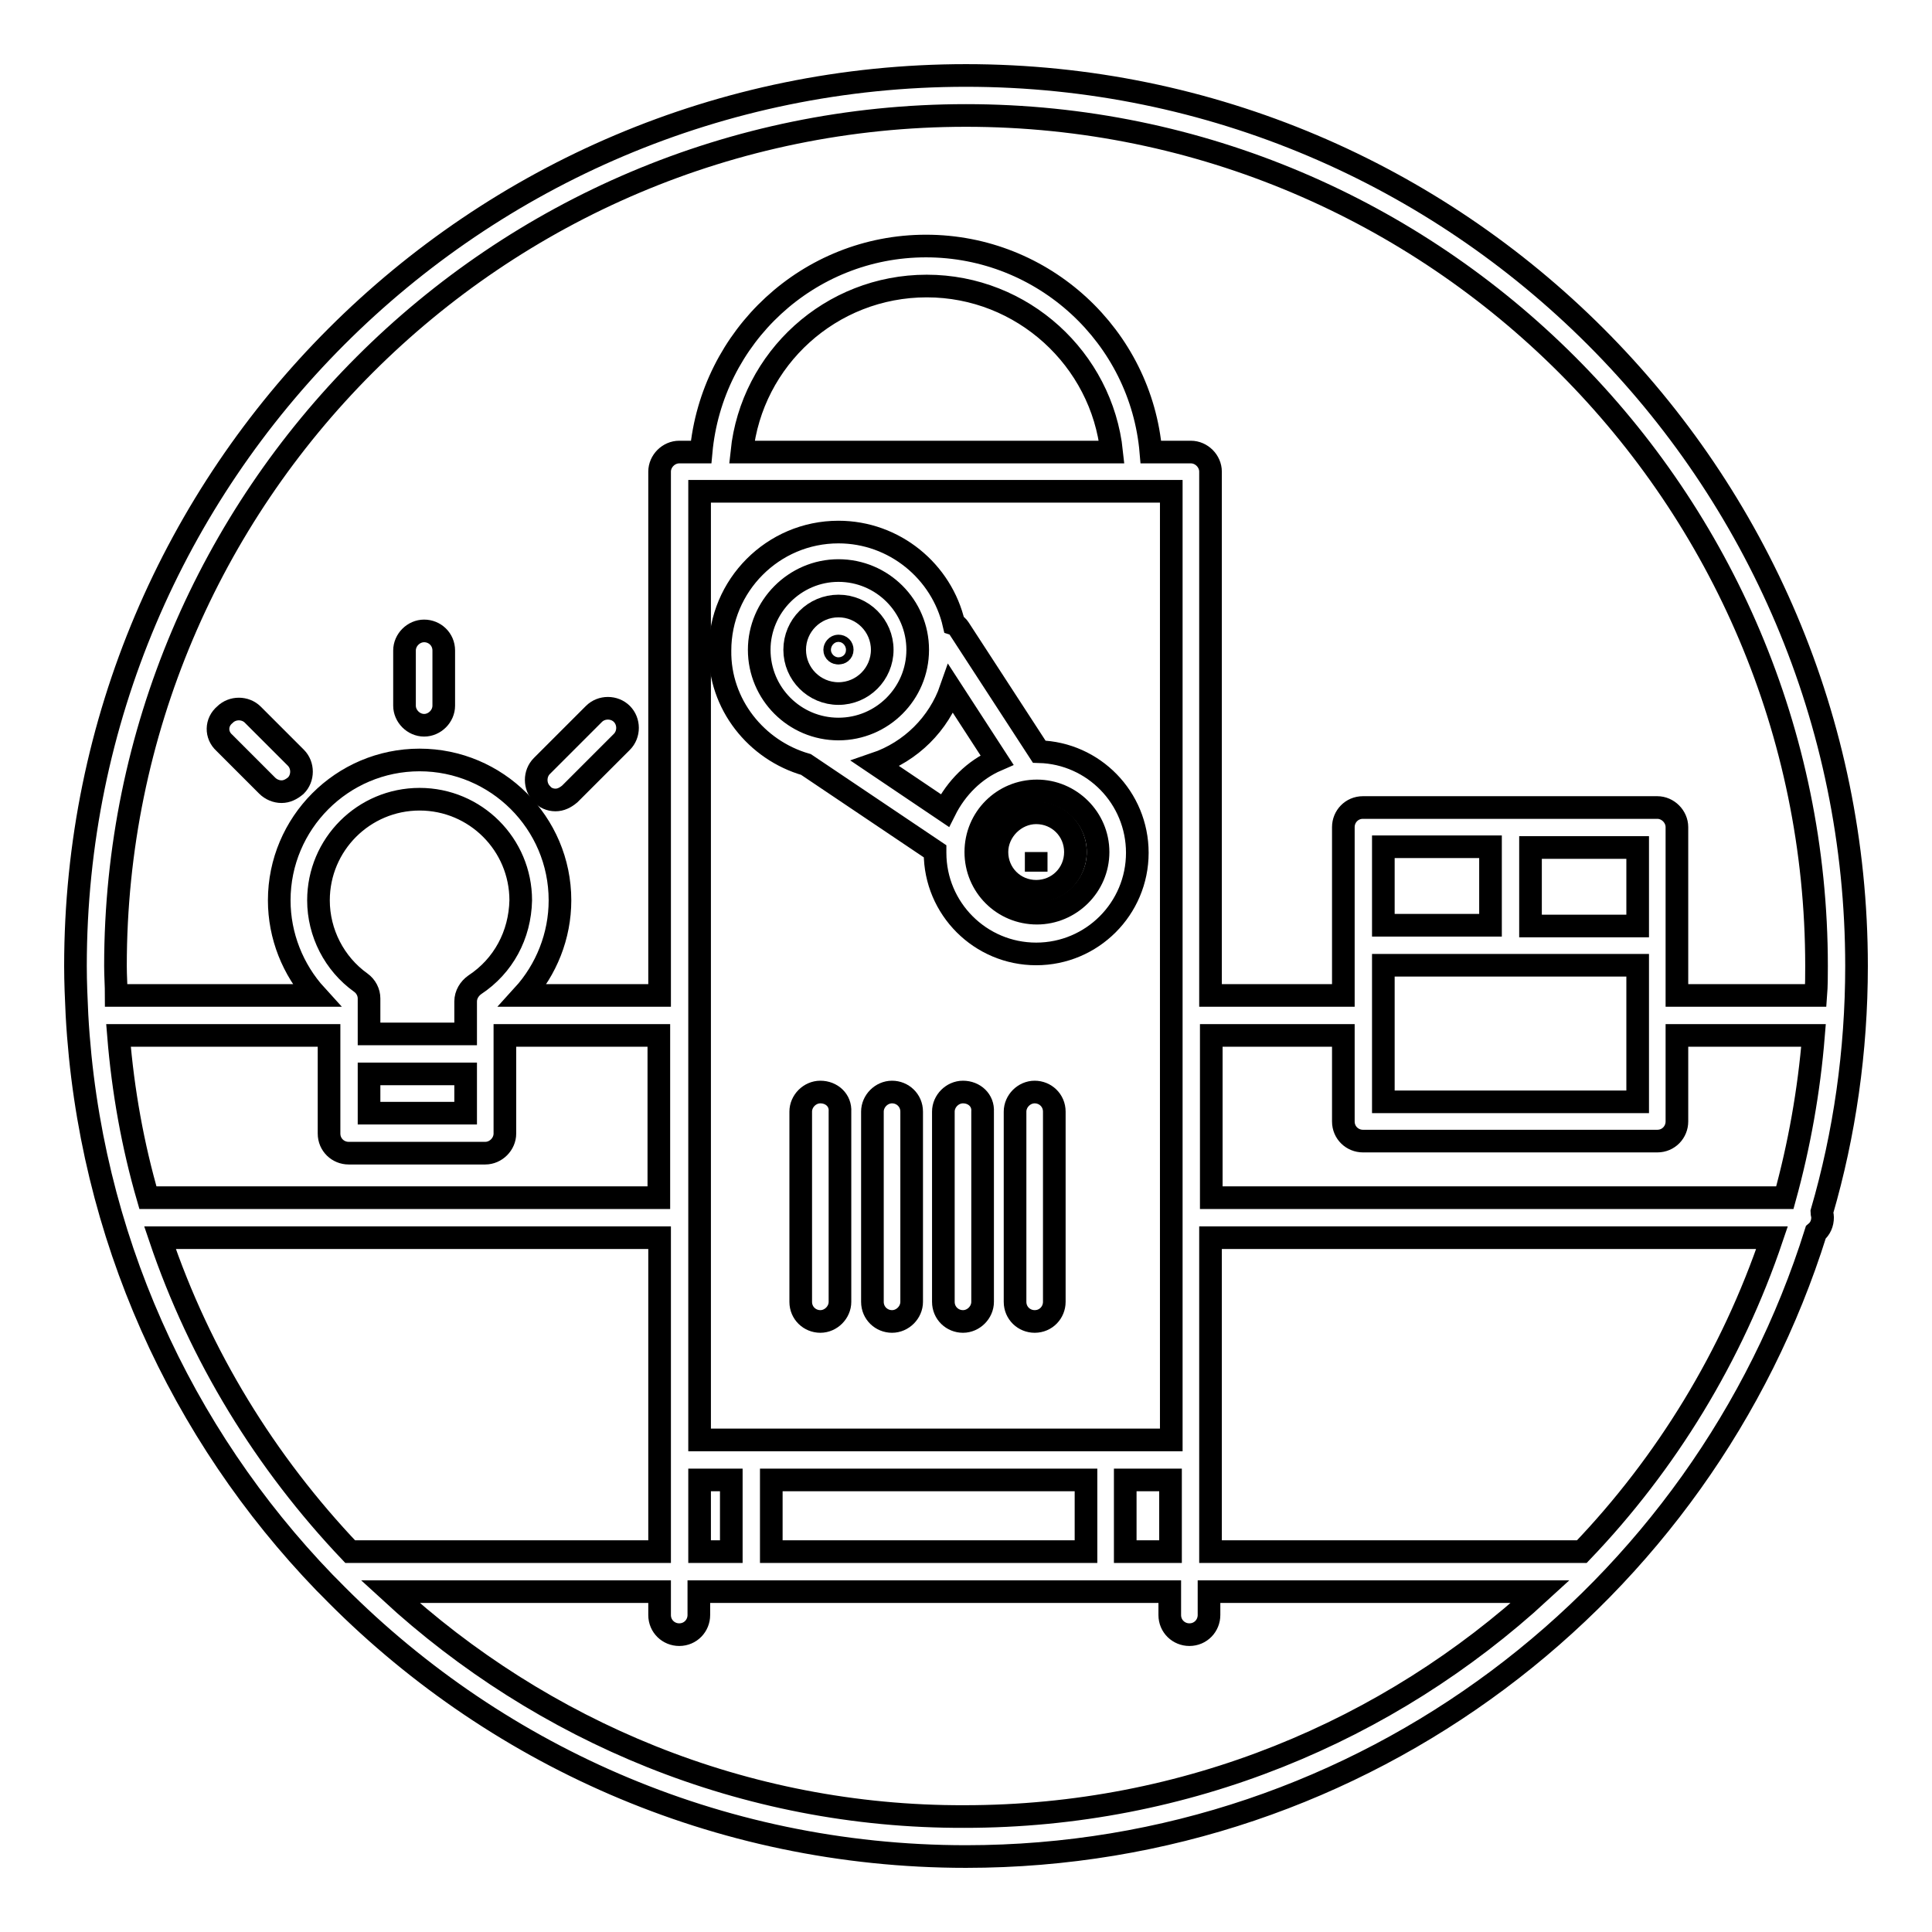 <?xml version="1.0" encoding="utf-8"?>
<!-- Svg Vector Icons : http://www.onlinewebfonts.com/icon -->
<!DOCTYPE svg PUBLIC "-//W3C//DTD SVG 1.1//EN" "http://www.w3.org/Graphics/SVG/1.1/DTD/svg11.dtd">
<svg version="1.1" xmlns="http://www.w3.org/2000/svg" xmlns:xlink="http://www.w3.org/1999/xlink" x="0px" y="0px" viewBox="0 0 256 256" enable-background="new 0 0 256 256" xml:space="preserve">
<g><g><g><g><path stroke-width="3" fill-opacity="0" stroke="#000000"  d="M128,10C62.9,10,10,62.9,10,128c0,2.2,0.1,4.4,0.2,6.5v0c0,0,0,0,0,0C11.8,163.7,24,190,43,209.7c0.2,0.2,0.4,0.4,0.6,0.6C65,232.3,94.9,246,128,246c52.8,0,97.6-34.8,112.6-82.7c0.6-0.5,0.9-1.2,0.9-2c0-0.3-0.1-0.5-0.1-0.7c3-10.3,4.6-21.3,4.6-32.6C246,62.9,193.1,10,128,10z M128,15.3c62.2,0,112.7,50.6,112.7,112.7c0,1.3,0,2.6-0.1,3.9h-18.4v-22.3c0-1.4-1.2-2.6-2.6-2.6h-39c-1.5,0-2.6,1.2-2.6,2.6v22.3h-17.6V62.5c0-1.4-1.2-2.6-2.6-2.6h-5.3c-1.3-15.3-14.2-27.3-29.8-27.3c-15.6,0-28.4,12-29.8,27.3h-2.9c-1.4,0-2.6,1.2-2.6,2.6v69.4H69.3c3.1-3.4,4.9-7.9,4.9-12.6c0-10.3-8.4-18.6-18.6-18.6c-10.3,0-18.6,8.4-18.6,18.6c0,4.7,1.8,9.2,4.9,12.6H15.4c0-1.3-0.1-2.6-0.1-3.9C15.3,65.8,65.8,15.3,128,15.3z M236.5,158.7h-76v-21.5H178v11.4c0,1.5,1.2,2.6,2.6,2.6h39c1.5,0,2.6-1.2,2.6-2.6v-11.4h18.1C239.7,144.6,238.4,151.8,236.5,158.7z M209.6,205.6h-49.2v-12.1V164h74.4C229.5,179.7,220.8,193.9,209.6,205.6z M102.2,205.6v-9.5h41.7v9.5H102.2L102.2,205.6z M92.7,205.6v-9.5h4.2v9.5H92.7L92.7,205.6z M46.4,205.6c-11.2-11.8-19.9-25.9-25.2-41.6h66.2v29.5v12.1H46.4L46.4,205.6z M48.9,142.3h12.8v5.2H48.9V142.3z M62.9,130.5c-0.7,0.5-1.2,1.3-1.2,2.2v4.3H48.9v-4.7c0-0.8-0.4-1.6-1.1-2.1c-3.5-2.5-5.6-6.6-5.6-10.9c0-7.4,6-13.4,13.4-13.4c7.4,0,13.4,6,13.4,13.4C68.9,123.9,66.7,128,62.9,130.5z M43.6,137.2v13c0,1.5,1.2,2.6,2.6,2.6h18.1c1.4,0,2.6-1.2,2.6-2.6v-13h20.4v21.5H19.6c-2-6.9-3.3-14.1-3.9-21.5H43.6z M155.2,65.1v125.7H92.7V65.1H155.2z M98.3,59.9c1.3-12.4,11.8-22,24.5-22s23.2,9.7,24.5,22H98.3z M149.1,196.1h6v9.5h-6V196.1z M217,112.3v10.4h-14.2v-10.4H217z M183.3,127.9H217V146h-33.7V127.9z M197.5,122.6h-14.2v-10.4h14.2V122.6z M51.7,210.9h35.7v3.1c0,1.5,1.2,2.6,2.6,2.6c1.5,0,2.6-1.2,2.6-2.6v-3.1h62.4v3.1c0,1.5,1.2,2.6,2.6,2.6c1.5,0,2.6-1.2,2.6-2.6v-3.1h43.9c-20.1,18.5-46.9,29.8-76.3,29.8C98.6,240.8,71.8,229.4,51.7,210.9z"/><path stroke-width="3" fill-opacity="0" stroke="#000000"  d="M108.7,144.7c-1.4,0-2.6,1.2-2.6,2.6v25.2c0,1.5,1.2,2.6,2.6,2.6c1.4,0,2.6-1.2,2.6-2.6v-25.2C111.4,145.8,110.2,144.7,108.7,144.7z"/><path stroke-width="3" fill-opacity="0" stroke="#000000"  d="M118.2,144.7c-1.4,0-2.6,1.2-2.6,2.6v25.2c0,1.5,1.2,2.6,2.6,2.6c1.4,0,2.6-1.2,2.6-2.6v-25.2C120.8,145.8,119.6,144.7,118.2,144.7z"/><path stroke-width="3" fill-opacity="0" stroke="#000000"  d="M127.6,144.7c-1.4,0-2.6,1.2-2.6,2.6v25.2c0,1.5,1.2,2.6,2.6,2.6c1.4,0,2.6-1.2,2.6-2.6v-25.2C130.3,145.8,129.1,144.7,127.6,144.7z"/><path stroke-width="3" fill-opacity="0" stroke="#000000"  d="M137.1,144.7c-1.4,0-2.6,1.2-2.6,2.6v25.2c0,1.5,1.2,2.6,2.6,2.6c1.5,0,2.6-1.2,2.6-2.6v-25.2C139.7,145.8,138.5,144.7,137.1,144.7z"/><path stroke-width="3" fill-opacity="0" stroke="#000000"  d="M106.8,101.3l17.1,11.5c0,0,0,0.1,0,0.2c0,7.4,6,13.4,13.4,13.4s13.4-6,13.4-13.4c0-7.3-5.8-13.2-13-13.4l-10.6-16.3c-0.2-0.3-0.4-0.5-0.7-0.6c-1.6-7-7.9-12.2-15.3-12.2c-8.7,0-15.7,7.1-15.7,15.7C95.3,93.3,100.2,99.4,106.8,101.3z M145.5,112.9c0,4.5-3.7,8.1-8.1,8.1c-4.5,0-8.1-3.6-8.1-8.1c0-4.5,3.6-8.1,8.1-8.1C141.8,104.8,145.5,108.4,145.5,112.9z M126,91.3l6.1,9.4c-3,1.3-5.4,3.7-6.9,6.7l-9.2-6.2C120.7,99.6,124.4,95.9,126,91.3z M111.1,75.6c5.8,0,10.5,4.7,10.5,10.5c0,5.8-4.7,10.5-10.5,10.5c-5.8,0-10.5-4.7-10.5-10.5C100.6,80.4,105.3,75.6,111.1,75.6z"/><path stroke-width="3" fill-opacity="0" stroke="#000000"  d="M111.1,91.9c3.2,0,5.8-2.6,5.8-5.8c0-3.2-2.6-5.8-5.8-5.8c-3.2,0-5.8,2.6-5.8,5.8S107.9,91.9,111.1,91.9z M111.1,85.6c0.3,0,0.5,0.2,0.5,0.5c0,0.6-1,0.6-1,0C110.6,85.9,110.8,85.6,111.1,85.6z"/><path stroke-width="3" fill-opacity="0" stroke="#000000"  d="M132.1,112.9c0,2.9,2.3,5.2,5.2,5.2s5.2-2.3,5.2-5.2c0-2.9-2.3-5.2-5.2-5.2C134.5,107.7,132.1,110.1,132.1,112.9z M137.3,115.5l0-2.6c0,0,0,0,0,0V115.5z"/><path stroke-width="3" fill-opacity="0" stroke="#000000"  d="M56.2,96.1c1.4,0,2.6-1.2,2.6-2.6v-7.3c0-1.5-1.2-2.6-2.6-2.6c-1.4,0-2.6,1.2-2.6,2.6v7.3C53.6,94.9,54.8,96.1,56.2,96.1z"/><path stroke-width="3" fill-opacity="0" stroke="#000000"  d="M29.7,98.4l5.7,5.7c0.5,0.5,1.2,0.8,1.9,0.8s1.3-0.3,1.9-0.8c1-1,1-2.7,0-3.7l-5.7-5.7c-1-1-2.7-1-3.7,0C28.6,95.7,28.6,97.4,29.7,98.4z"/><path stroke-width="3" fill-opacity="0" stroke="#000000"  d="M73.6,106c0.7,0,1.3-0.3,1.9-0.8l6.9-6.9c1-1,1-2.7,0-3.7c-1-1-2.7-1-3.7,0l-6.9,6.9c-1,1-1,2.7,0,3.7C72.2,105.7,72.9,106,73.6,106z"/></g></g><g></g><g></g><g></g><g></g><g></g><g></g><g></g><g></g><g></g><g></g><g></g><g></g><g></g><g></g><g></g></g></g>
</svg>